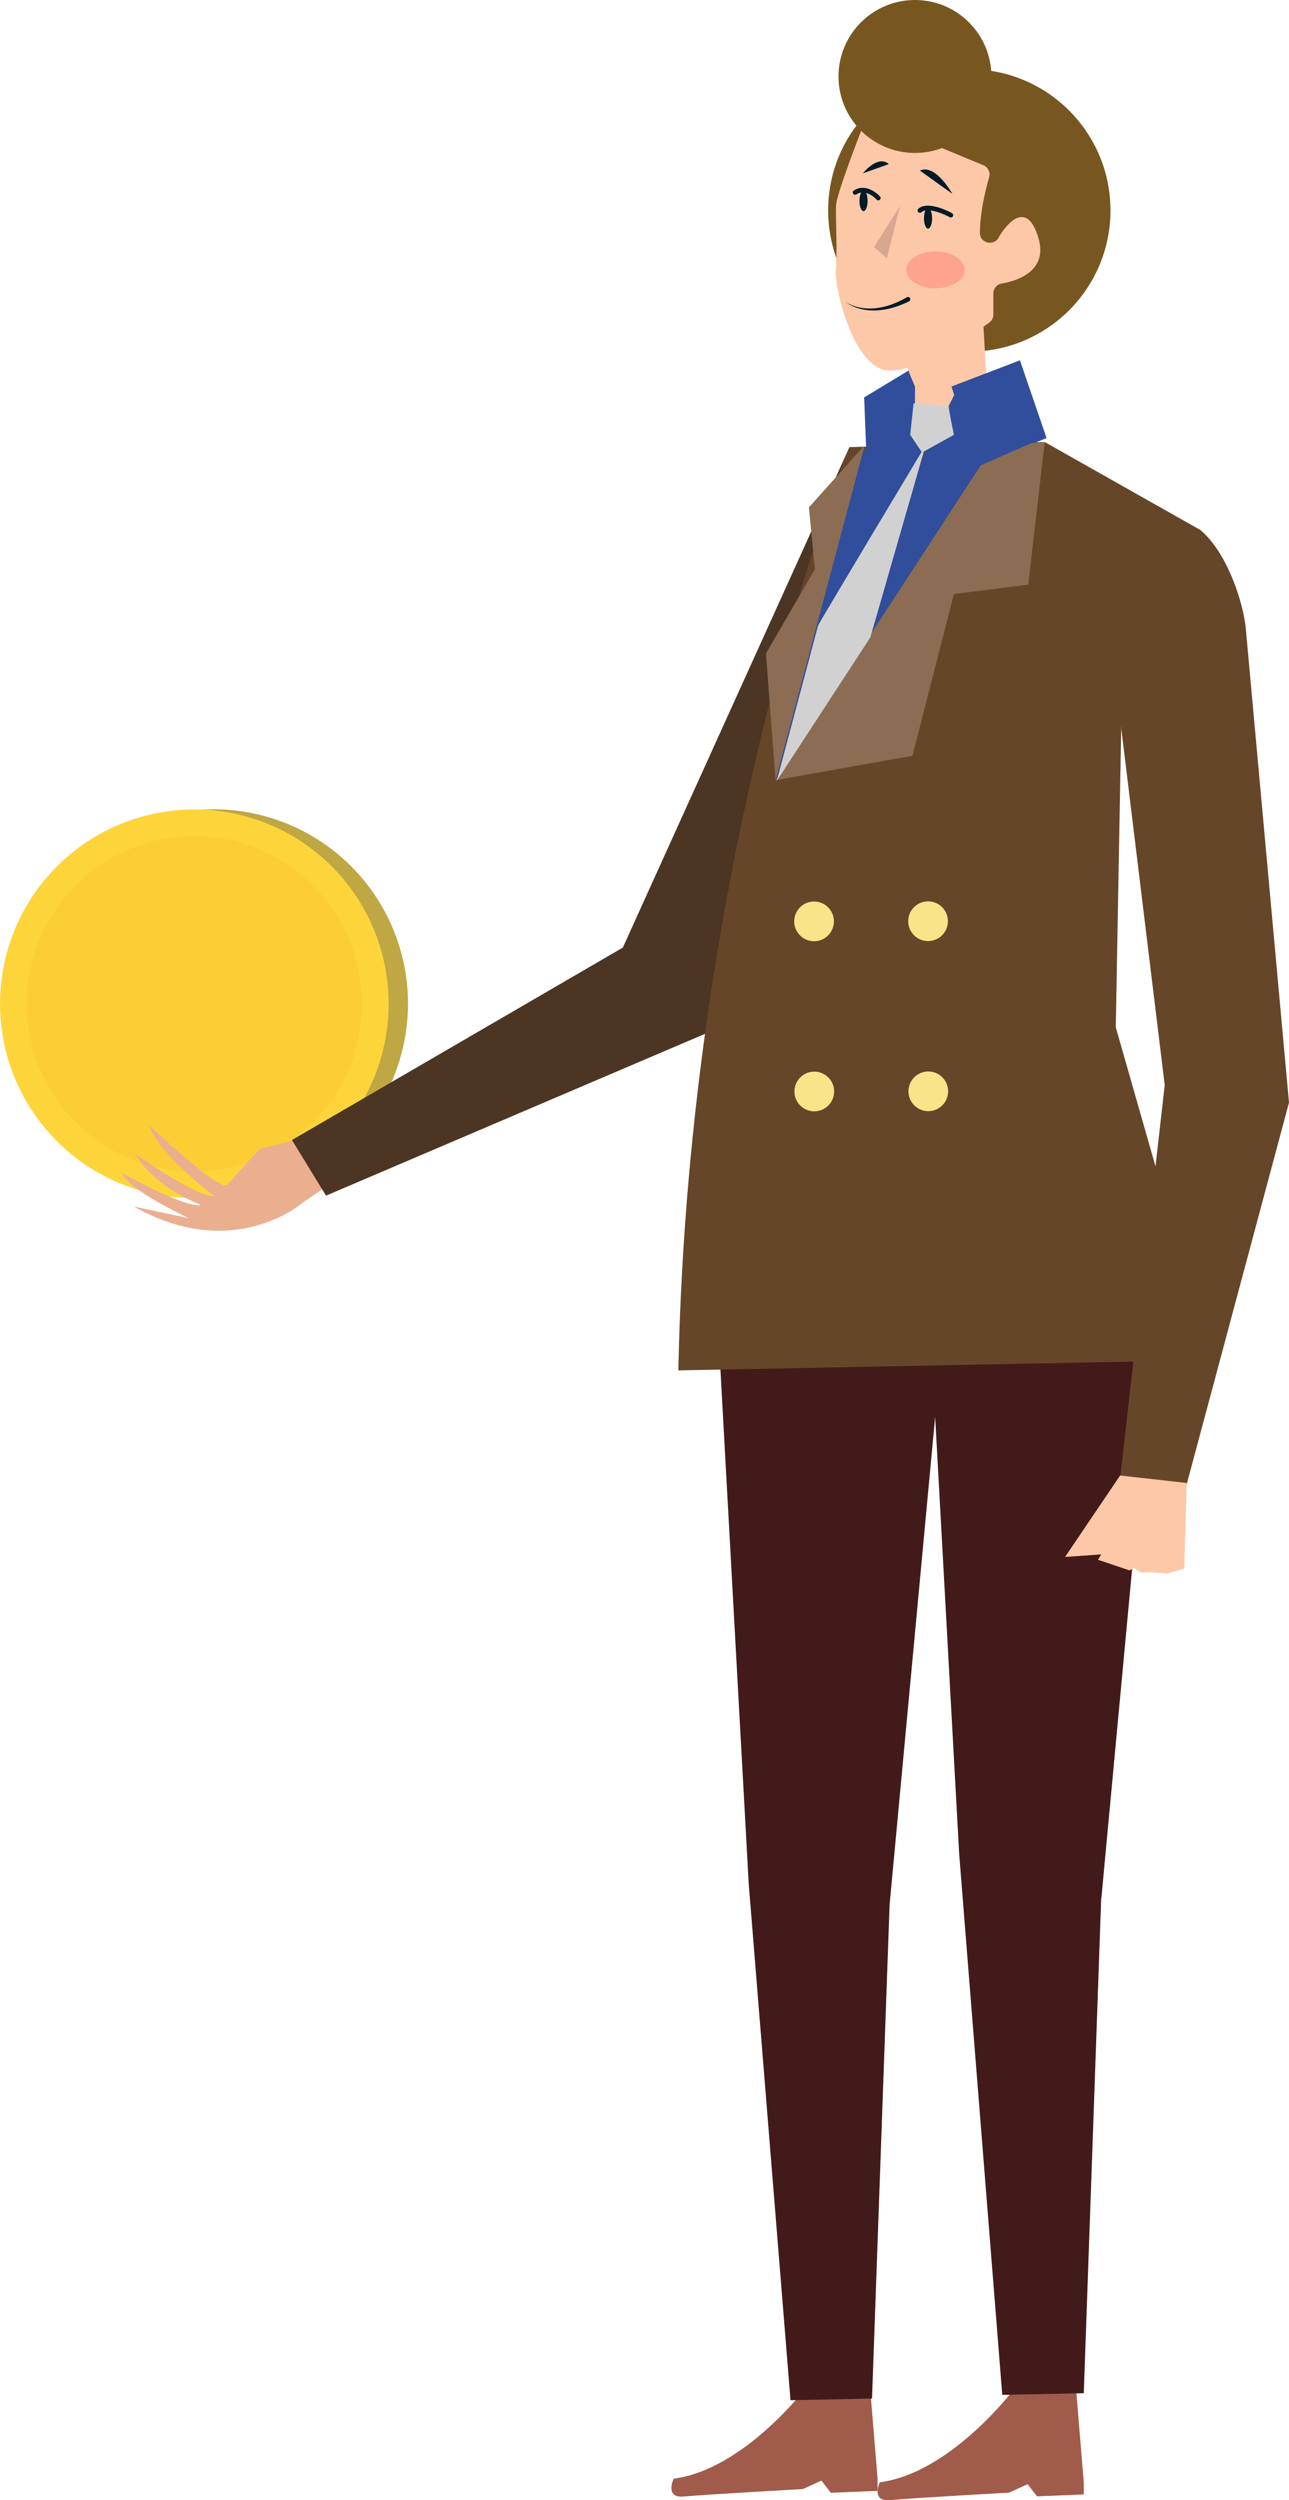 <svg xmlns="http://www.w3.org/2000/svg" viewBox="0 0 2226.52 4317.15"><title>Recurso 25</title><g style="isolation:isolate"><g id="Capa_2" data-name="Capa 2"><g id="Capa_1-2" data-name="Capa 1"><circle cx="369.13" cy="1733.04" r="335.62" fill="#bfa743"/><circle cx="335.66" cy="1733.27" r="335.62" fill="#fdd53b"/><circle cx="335.66" cy="1733.27" r="289.67" fill="#fdcd36"/><path d="M1872,4286.22l-13.17-160h-108s-108.29,143.83-231.11,160c0,0-16.16,33.94,17.77,30.71S1743.16,4304,1743.16,4304l31.9-14.54,16.16,21,80.81-3.24Z" fill="#a05b4b"/><path d="M1515.86,4280.05l-13.16-160h-108s-108.28,143.84-231.11,160c0,0-16.16,33.94,17.78,30.7S1387,4297.83,1387,4297.83l31.89-14.55,16.16,21,80.81-3.23Z" fill="#a05b4b"/><circle cx="1674.32" cy="363.33" r="243.84" fill="#77571f"/><path d="M601.3,2022.55,521.12,2078s-118.83,102.4-290.22,5.21l95.62,20.43s-105.5-48.94-115.64-78.22c0,0,85.4,47.92,123.05,54.72,5.38,1,9.79,1.11,12.83.14,0,0-78-27.9-112.86-87.32,0,0,111,77.52,136.16,72,0,0-96.27-71.52-112-121.66,0,0,117.61,111.79,133.9,103l56.49-62.47,120.1-29.23,38.77,65.88" fill="#eaaf8f"/><path d="M1609.21,852.52,1467.32,772,1075.84,1636.2,504.31,1968.48l58.81,96.06,681.24-290.77,350.76-744.48C1614.61,986.4,1654.54,864.19,1609.21,852.52Z" fill="#4c3522"/><path d="M1698.43,558.34l6,103.62-83,145.72-75-56.95,34-83.21-15-37S1672.75,540.37,1698.43,558.34Z" fill="#fdc8a7"/><path d="M1513.2,208.47a17.22,17.22,0,0,0-22.66,9.63c-14,36.05-46.23,120.48-46.52,137.9-.46,28.42,2.42,84.58-.28,109.92-2.62,24.51,23.14,146.31,76.32,170.48,46.09,21,159.36-58,188.74-79.38a17.15,17.15,0,0,0,7.06-13.91V506.59a17.22,17.22,0,0,1,14.32-17c27.07-4.71,81.42-21.59,63-80.43-23-73.72-63.63-6.94-67.4-.49-.19.33-.34.6-.51.94h0c-8.16,16.2-32.82,10.47-32.66-7.66.21-22.82,4.1-54.13,16-96a17.25,17.25,0,0,0-10-20.6Z" fill="#fdc8a7"/><path d="M1642.45,375.56a4,4,0,0,1-1.91-.49c-10.08-5.51-38.49-17.81-48.8-8.74a4,4,0,1,1-5.28-6c16.31-14.37,53.7,5.42,57.91,7.72a4,4,0,0,1-1.92,7.51Z" fill="#031a28"/><path d="M1517.08,346a4,4,0,0,1-3-1.34c-.77-.87-18.1-19.86-34.84-9a4,4,0,0,1-4.36-6.71c18-11.72,37.44,1.66,45.18,10.37a4,4,0,0,1-.33,5.65A4,4,0,0,1,1517.08,346Z" fill="#031a28"/><polyline points="1554.42 356 1509.74 426.64 1532.08 446.03" fill="#ce9f8a" opacity="0.77"/><path d="M1645.23,334.88l-56.13-40.23s22.09-16,56.13,40.23" fill="#031a28"/><path d="M1535.37,283.3l-44.87,16S1515.77,266.8,1535.37,283.3Z" fill="#031a28"/><path d="M1460.13,521a44.14,44.14,0,0,0,6.09,3.64,64.31,64.31,0,0,0,6.48,2.85,76.76,76.76,0,0,0,13.59,3.77,91.84,91.84,0,0,0,27.93.7,119.69,119.69,0,0,0,27-6.69,161.08,161.08,0,0,0,25.18-11.95,4,4,0,0,1,4,6.93l-.24.13h0A167.94,167.94,0,0,1,1543.14,531a124.72,124.72,0,0,1-28.58,5,95.17,95.17,0,0,1-28.71-2.74,78.25,78.25,0,0,1-13.53-4.8,61.64,61.64,0,0,1-6.34-3.33A45,45,0,0,1,1460.13,521Z" fill="#031a28"/><ellipse cx="1615.78" cy="465.92" rx="50.35" ry="31.89" fill="#f66" opacity="0.37"/><polygon points="2016.38 2057.91 1228.13 2069.01 1293.21 3251.78 1365.45 4144.51 1506.27 4141.59 1536.65 3288.48 1615.31 2446.68 1656.88 3202.16 1731.23 4135.24 1872.05 4132.36 1902.15 3277.38 1902.44 3277.38 2016.38 2057.91" fill="#421a1a"/><path d="M1569.28,639.91c-.14,1.09,11.23,27.61,11.23,27.61l-.1,77.7L1496,772.29l-3.33-86.08Z" fill="#304e9c"/><path d="M2091.53,2348.5l-164.22-574.73,9.93-546,135.89-312.8L1804.56,763.29,1467.32,772s-277.13,675.41-295.61,1594.29Z" fill="#664628"/><polygon points="1761.75 622.11 1643.46 667.45 1688.18 805.85 1807.73 756.35 1761.75 622.11" fill="#304e9c"/><path d="M1694.2,803.37l-40.88-131.56S1352.23,1270.46,1339.74,1347Z" fill="#304e9c"/><path d="M1532.71,745.9l-54.12,42.46L1339.74,1347s256.76-565.68,264-577.65L1578.86,714Z" fill="#304e9c"/><polyline points="1339.74 1347.04 1594.9 765.41 1339.74 1347.04" fill="#bfbb7b" opacity="0.71" style="mix-blend-mode:multiply"/><path d="M2151.79,1084.3c-4.92-46.85-32.87-131.19-78.66-169.38l-131.62,9.52a40.12,40.12,0,0,0-39.92,45l110.26,904.11-79.12,697.36,112.15,10.4,181.64-677.42Z" fill="#664628"/><polygon points="1804.56 763.29 1776.18 1009.43 1647.7 1025.78 1576.1 1305.01 1339.74 1347.04 1694.2 803.37 1781.04 765.41 1804.56 763.29" fill="#8c6d53"/><path d="M1492.69,772.29l-1.67-.76-93.75,104.53L1407.54,983,1323,1128.45,1339.74,1347Z" fill="#8c6d53"/><path d="M1638.78,700.84c-1,1.92,8.92,50,8.92,50l-55,30.46-20.52-30.46,5.86-54.38Z" fill="#d1d1d1"/><path d="M1503.37,1100.59,1599,768.48s-184.84,307.73-186,311.9l-71.36,268.15Z" fill="#d1d1d1"/><path d="M1371.87,1591a34.27,34.27,0,1,0,34.21-34.33A34.25,34.25,0,0,0,1371.87,1591Z" fill="#f9e48a"/><path d="M1568.79,1590.72A34.27,34.27,0,1,0,1603,1556.4,34.25,34.25,0,0,0,1568.79,1590.72Z" fill="#f9e48a"/><path d="M1372.27,1884.74a34.27,34.27,0,1,0,34.21-34.33A34.26,34.26,0,0,0,1372.27,1884.74Z" fill="#f9e48a"/><path d="M1569.2,1884.45a34.26,34.26,0,1,0,34.2-34.32A34.25,34.25,0,0,0,1569.2,1884.45Z" fill="#f9e48a"/><circle cx="1580.41" cy="132.05" r="132.05" fill="#77571f"/><polygon points="2049.76 2560.64 2045.67 2708.46 2016.38 2717 1991.58 2715.1 1970.7 2715.1 1958.37 2707.51 1951.09 2711.67 1896.69 2693.28 1902.09 2683.99 1839.74 2688.39 1934.75 2547.78 2049.76 2560.64" fill="#fdc8a7"/><ellipse cx="1491.6" cy="346.79" rx="7.02" ry="17.79" fill="#031a28"/><ellipse cx="1603.02" cy="376.94" rx="7.02" ry="17.79" fill="#031a28"/></g></g></g></svg>